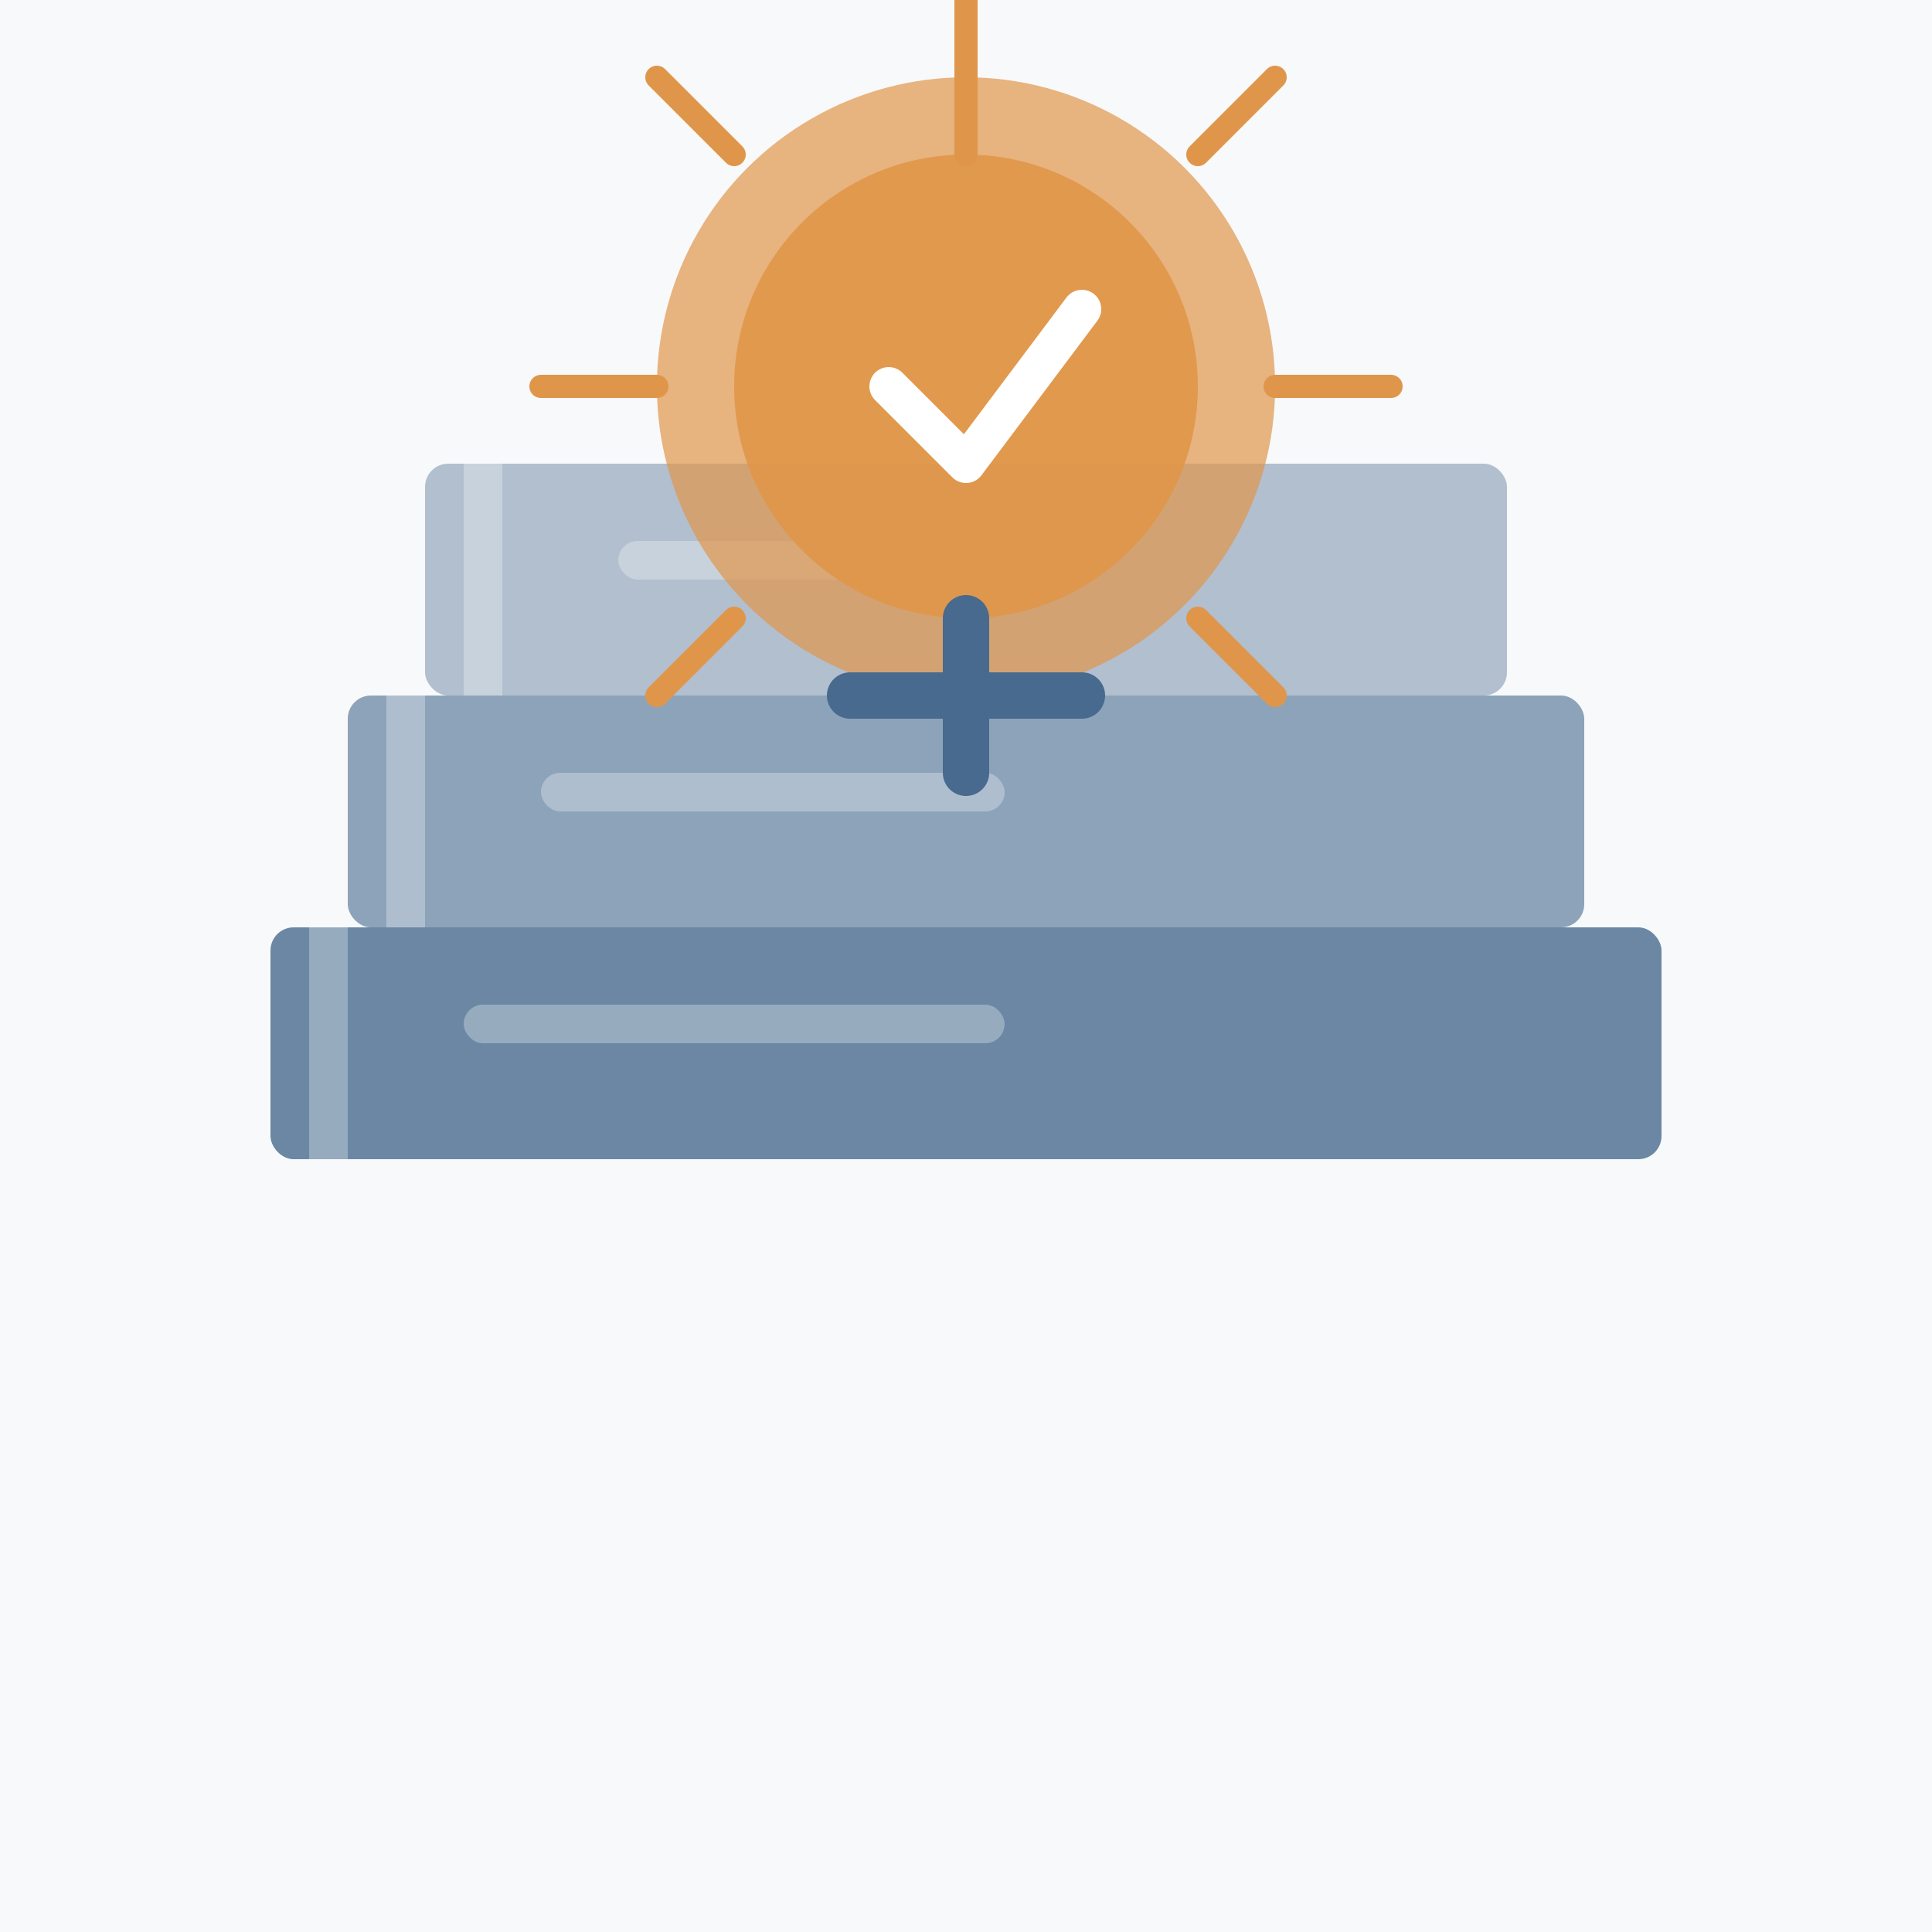 <svg width="200" height="200" viewBox="0 0 200 200" fill="none" xmlns="http://www.w3.org/2000/svg">
  <!-- Background -->
  <rect width="200" height="200" fill="#f8f9fa"/>
  
  <!-- Books and Lightbulb Concept -->
  <g transform="translate(100, 100) scale(0.8)">
    <!-- Stack of Books -->
    <g transform="translate(0, 15)">
      <!-- Book 1 -->
      <rect x="-90" y="-20" width="180" height="30" rx="3" fill="#476a8e" opacity="0.8"/>
      <rect x="-85" y="-20" width="5" height="30" fill="white" opacity="0.3"/>
      <rect x="-65" y="-10" width="70" height="5" rx="2.5" fill="white" opacity="0.3"/>
      
      <!-- Book 2 -->
      <rect x="-80" y="-50" width="160" height="30" rx="3" fill="#476a8e" opacity="0.6"/>
      <rect x="-75" y="-50" width="5" height="30" fill="white" opacity="0.3"/>
      <rect x="-55" y="-40" width="60" height="5" rx="2.5" fill="white" opacity="0.3"/>
      
      <!-- Book 3 -->
      <rect x="-70" y="-80" width="140" height="30" rx="3" fill="#476a8e" opacity="0.4"/>
      <rect x="-65" y="-80" width="5" height="30" fill="white" opacity="0.3"/>
      <rect x="-45" y="-70" width="50" height="5" rx="2.5" fill="white" opacity="0.3"/>
    </g>
    
    <!-- Lightbulb (Representing Original Ideas) -->
    <g transform="translate(0, -75)">
      <circle cx="0" cy="0" r="40" fill="#e0964a" opacity="0.7"/>
      <circle cx="0" cy="0" r="30" fill="#e0964a" opacity="0.9"/>
      <path d="M0 30L0 50" stroke="#476a8e" stroke-width="6" stroke-linecap="round"/>
      <path d="M-15 40 L15 40" stroke="#476a8e" stroke-width="6" stroke-linecap="round"/>
      
      <!-- Light Rays -->
      <path d="M-30 -30L-40 -40" stroke="#e0964a" stroke-width="3" stroke-linecap="round"/>
      <path d="M30 -30L40 -40" stroke="#e0964a" stroke-width="3" stroke-linecap="round"/>
      <path d="M-30 30L-40 40" stroke="#e0964a" stroke-width="3" stroke-linecap="round"/>
      <path d="M30 30L40 40" stroke="#e0964a" stroke-width="3" stroke-linecap="round"/>
      <path d="M0 -30L0 -50" stroke="#e0964a" stroke-width="3" stroke-linecap="round"/>
      <path d="M-40 0L-55 0" stroke="#e0964a" stroke-width="3" stroke-linecap="round"/>
      <path d="M40 0L55 0" stroke="#e0964a" stroke-width="3" stroke-linecap="round"/>
      
      <!-- Inside Lightbulb (Idea) -->
      <path d="M-10 0L0 10L15 -10" stroke="white" stroke-width="5" stroke-linecap="round" stroke-linejoin="round"/>
    </g>
  </g>
</svg>

